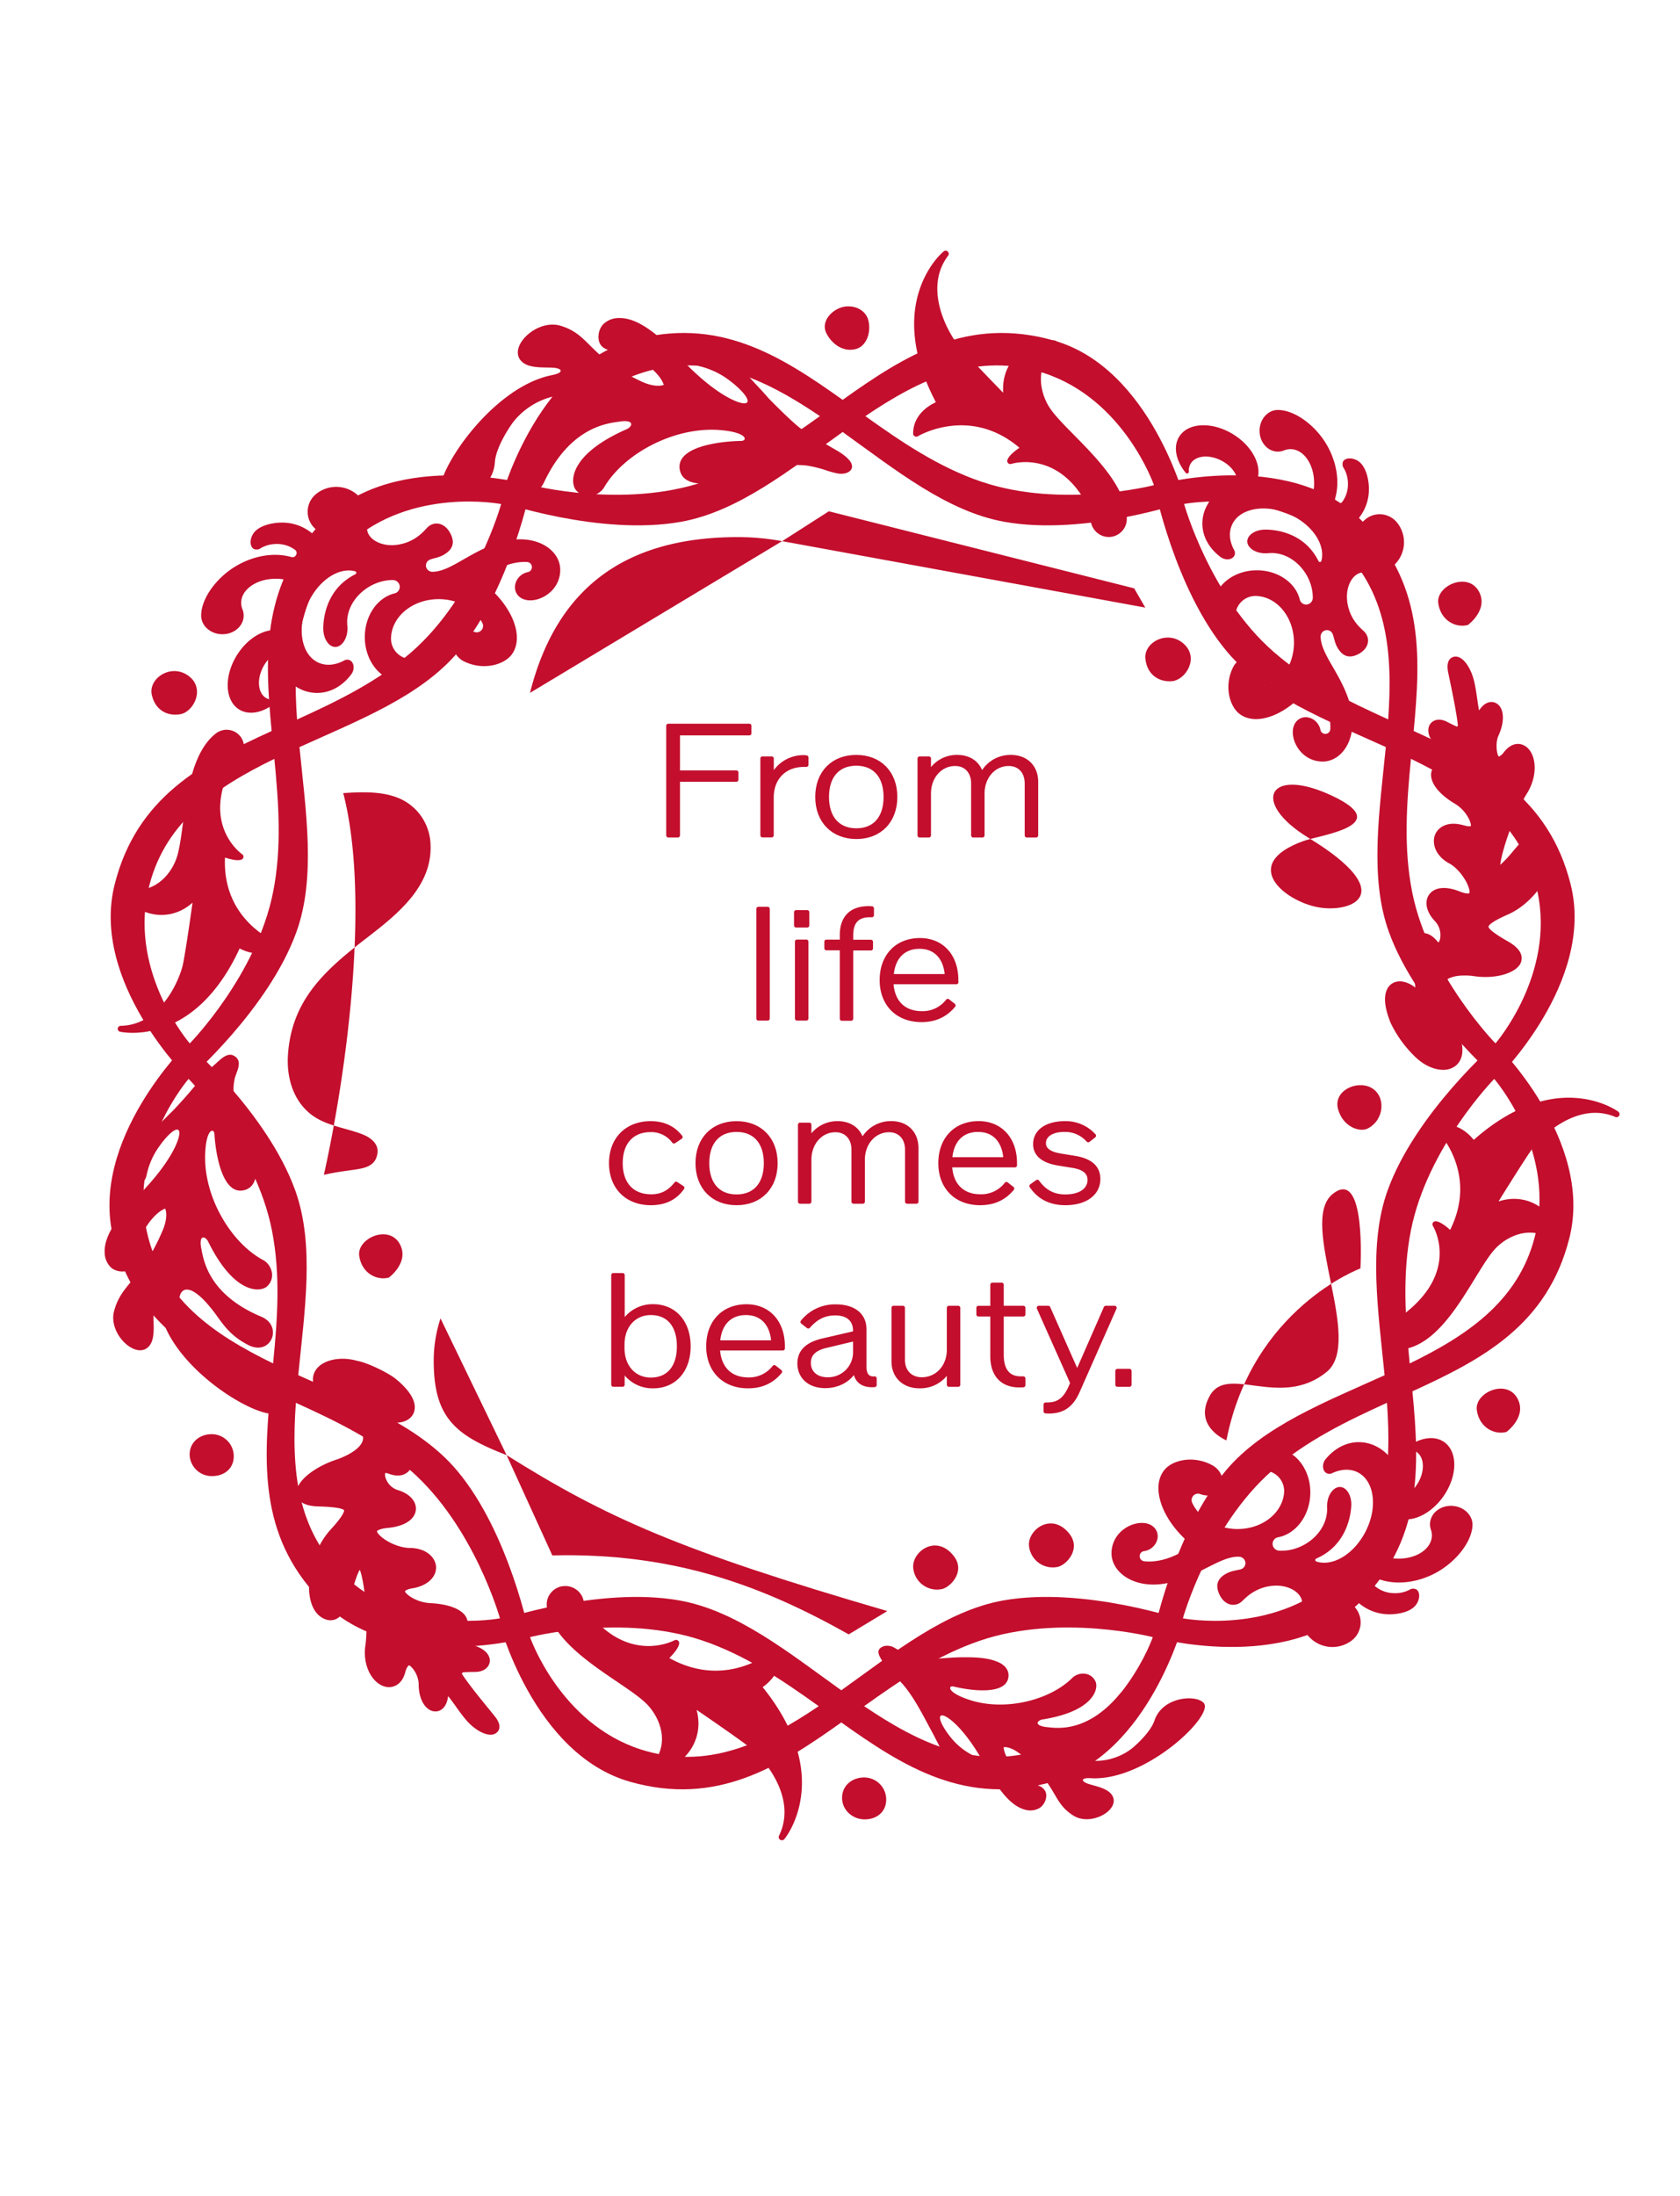 <svg id="b70d467c-0ea5-4c84-a4c1-76f2054588df" data-name="パス" xmlns="http://www.w3.org/2000/svg" viewBox="0 0 769 1005"><defs><style>.b73f5e08-da64-4bb6-99e1-73fcca9ea72a,.ea65df53-32bb-485f-a21a-3bdac88922be,.f773ed2e-5c2d-492a-a283-89620739a9e9{fill:#c30e2d}.f773ed2e-5c2d-492a-a283-89620739a9e9{stroke:#c30e2d;stroke-linecap:round;stroke-linejoin:round;stroke-width:1.91px}.ea65df53-32bb-485f-a21a-3bdac88922be{fill-rule:evenodd}</style></defs><path class="b73f5e08-da64-4bb6-99e1-73fcca9ea72a" d="M482.42,155.84c-39.52-11.22-67.89,6.62-96.71,27.14-28.81-20.52-57.19-38.36-96.7-27.14-44.48,12.63-60.16,73.8-60.16,73.8s45.89,15.79,82.91,9.14c26.17-4.7,49.83-23.8,73.95-41.09,24.13,17.29,47.79,36.39,74,41.09,37,6.65,82.9-9.14,82.9-9.14S526.9,168.47,482.42,155.84ZM322.2,220.43c-36.73,12.48-79,1.59-79,1.59s13.57-39.38,50.47-51.34c30.36-9.83,56.48,2.74,81.65,19.75C358.89,202.16,341.88,213.74,322.2,220.43Zm127,0c-19.68-6.69-36.69-18.27-53.11-30,25.17-17,51.29-29.58,81.65-19.75,36.9,12,50.47,51.34,50.47,51.34S486,232.91,449.23,220.43Z"/><path class="b73f5e08-da64-4bb6-99e1-73fcca9ea72a" d="M149.19,237.22c-29.47,28.61-28.21,62.09-24.85,97.31-32.18,14.7-61.81,30.35-71.85,70.18-11.31,44.84,33.84,89,33.84,89s36.61-31.85,49.36-67.23c9-25,4.3-55.05,1.39-84.59,27-12.25,55.41-23.19,72.56-43.5C233.91,269.65,243.19,222,243.19,222S182.37,205,149.19,237.22ZM125,408.26c-7.56,38.05-38.13,69.23-38.13,69.23S59.57,446,67.67,408.11c6.66-31.22,30.61-47.55,57.92-60.84C127.54,367.36,129.07,387.88,125,408.26Zm63.51-110c-15.63,13.7-34.16,22.64-52.54,31-2.14-30.3,0-59.21,23.73-80.59,28.81-26,69.7-18,69.7-18S217.7,272.69,188.53,298.25Z"/><path class="b73f5e08-da64-4bb6-99e1-73fcca9ea72a" d="M528.24,222s9.28,47.63,33.55,76.37c17.15,20.31,45.52,31.25,72.55,43.5-2.9,29.54-7.61,59.58,1.4,84.59,12.75,35.38,49.36,67.23,49.36,67.23s45.14-44.16,33.84-89c-10-39.83-39.67-55.48-71.85-70.18,3.36-35.22,4.62-68.7-24.85-97.31C589.06,205,528.24,222,528.24,222Zm117.6,125.25c27.31,13.29,51.26,29.62,57.92,60.84,8.1,37.93-19.22,69.38-19.22,69.38S654,446.31,646.41,408.26C642.36,387.88,643.89,367.36,645.84,347.27ZM542,230.62s40.89-7.93,69.7,18c23.7,21.38,25.87,50.29,23.72,80.59-18.37-8.36-36.9-17.3-52.53-31C553.73,272.69,542,230.62,542,230.62Z"/><path class="b73f5e08-da64-4bb6-99e1-73fcca9ea72a" d="M542,741.55s-45.88-15.78-82.91-9.13c-26.16,4.7-49.82,23.8-74,41.09-24.13-17.29-47.79-36.39-73.95-41.09-37-6.65-82.91,9.13-82.91,9.13s15.67,61.18,60.16,73.81c39.51,11.22,67.88-6.62,96.7-27.14,28.82,20.52,57.19,38.36,96.7,27.14C526.34,802.73,542,741.55,542,741.55ZM374.75,780.77c-25.17,17-51.29,29.58-81.65,19.74-36.9-12-50.48-51.33-50.48-51.33s42.29-10.89,79,1.59C341.32,757.45,358.32,769,374.75,780.77Zm152.93-31.59s-13.57,39.38-50.47,51.33c-30.37,9.84-56.49-2.73-81.66-19.74C412,769,429,757.45,448.66,750.77,485.39,738.29,527.68,749.18,527.68,749.18Z"/><path class="b73f5e08-da64-4bb6-99e1-73fcca9ea72a" d="M242.62,749.18s-9.27-47.63-33.54-76.37c-17.15-20.31-45.53-31.25-72.56-43.5,2.91-29.54,7.62-59.58-1.39-84.59-12.76-35.39-49.37-67.23-49.37-67.23s-45.14,44.16-33.84,89C62,606.32,91.6,622,123.78,636.67c-3.36,35.21-4.62,68.7,24.85,97.31C181.81,766.19,242.62,749.18,242.62,749.18ZM125,623.93C97.72,610.64,73.77,594.3,67.1,563.09,59,525.15,86.33,493.71,86.33,493.71s30.57,31.18,38.12,69.22C128.5,583.32,127,603.84,125,623.93ZM228.85,740.58s-40.89,7.93-69.69-18.05c-23.7-21.37-25.87-50.28-23.73-80.58,18.37,8.36,36.91,17.29,52.54,31C217.14,698.51,228.85,740.58,228.85,740.58Z"/><path class="b73f5e08-da64-4bb6-99e1-73fcca9ea72a" d="M621.67,734c29.48-28.61,28.21-62.1,24.85-97.31,32.18-14.7,61.82-30.35,71.86-70.18,11.3-44.84-33.84-89-33.84-89s-36.61,31.84-49.37,67.23c-9,25-4.3,55-1.39,84.59-27,12.25-55.41,23.19-72.56,43.5-24.27,28.74-33.54,76.37-33.54,76.37S588.49,766.19,621.67,734Zm24.18-171.05c7.55-38,38.12-69.22,38.12-69.22s27.32,31.44,19.23,69.38c-6.66,31.21-30.62,47.55-57.93,60.84C643.32,603.84,641.8,583.32,645.85,562.93Zm-63.52,110c15.63-13.7,34.17-22.63,52.54-31,2.14,30.3,0,59.21-23.73,80.58-28.8,26-69.69,18.05-69.69,18.05S553.16,698.51,582.33,672.94Z"/><path class="b73f5e08-da64-4bb6-99e1-73fcca9ea72a" d="M358,247.65a110.55,110.55,0,0,0-20.23-1.86c-51.7,0-83.07,23.33-95.17,71.28Z"/><path class="b73f5e08-da64-4bb6-99e1-73fcca9ea72a" d="M358.02 247.65L379.37 233.98 519.15 269.24 524.24 278.05 358.02 247.65z"/><path class="f773ed2e-5c2d-492a-a283-89620739a9e9" d="M310.3,335.57V353.5h26.75v3.3H310.3v25.49h-4.39V332.13H343v3.44Z"/><path class="f773ed2e-5c2d-492a-a283-89620739a9e9" d="M369.11,346.63V350H368c-8.91,0-14.79,6-14.79,15v17.25H349V347.11h4.24V356a15.79,15.79,0,0,1,14.65-9.48A7.43,7.43,0,0,1,369.11,346.63Z"/><path class="f773ed2e-5c2d-492a-a283-89620739a9e9" d="M374.12,364.7c0-11,7.08-18.28,17.83-18.28s17.84,7.29,17.84,18.28S402.71,383,392,383,374.12,375.7,374.12,364.7Zm31.28,0c0-9.55-5-15.25-13.45-15.25s-13.44,5.7-13.44,15.25S383.53,380,392,380,405.4,374.25,405.4,364.7Z"/><path class="f773ed2e-5c2d-492a-a283-89620739a9e9" d="M474.27,357.83v24.46H470V358.52c0-5.36-3.26-8.94-8.28-8.94-6.8,0-12,5.84-12,13.54v19.17h-4.25V358.52c0-5.36-3.25-8.94-8.28-8.94-6.79,0-12,5.84-12,13.54v19.17h-4.25V347.11h4.25v7.15a14.26,14.26,0,0,1,13-7.84c5.88,0,10,3.23,11.11,8.39a14.55,14.55,0,0,1,13.38-8.39C469.74,346.42,474.27,351,474.27,357.83Z"/><path class="f773ed2e-5c2d-492a-a283-89620739a9e9" d="M347.15,415.93h4.25v50.16h-4.25Z"/><path class="f773ed2e-5c2d-492a-a283-89620739a9e9" d="M364.41,417.44h5.09v6.05h-5.09Zm.42,13.47h4.25v35.18h-4.25Z"/><path class="f773ed2e-5c2d-492a-a283-89620739a9e9" d="M389.6,428v3h9.06v3H389.6v32.16h-4.24V433.93h-7.08v-3h7.08v-3c0-8,4.31-12.3,12.17-12.3a11.64,11.64,0,0,1,1.56.07v3.09h-1C392.43,418.81,389.6,421.84,389.6,428Z"/><path class="f773ed2e-5c2d-492a-a283-89620739a9e9" d="M437.76,449.46H408c.36,8.93,5.52,14.22,13.94,14.22a14.48,14.48,0,0,0,11.89-5.63l2.62,2.06c-3.68,4.47-8.49,6.67-14.65,6.67-11,0-18.19-7.29-18.19-18.28s6.94-18.28,17.48-18.28c10.05,0,16.63,7.28,16.63,18.28Zm-29.65-2.75h25.34c-.5-8.45-5.17-13.47-12.53-13.47C413.35,433.24,408.61,438.26,408.11,446.71Z"/><path class="f773ed2e-5c2d-492a-a283-89620739a9e9" d="M279.72,532.29c0-11,7.22-18.27,18.12-18.27,5.87,0,10.4,2.13,13.66,6.32l-3,2a12.92,12.92,0,0,0-10.68-5.22c-8.56,0-13.73,5.7-13.73,15.18s5.24,15.19,14,15.19c4.67,0,8.28-1.79,11.4-5.77l2.83,1.85c-3.26,4.68-8.07,7-14.37,7C286.94,550.57,279.72,543.29,279.72,532.29Z"/><path class="f773ed2e-5c2d-492a-a283-89620739a9e9" d="M319.31,532.29c0-11,7.08-18.27,17.84-18.27S355,521.3,355,532.29s-7.08,18.28-17.83,18.28S319.31,543.29,319.31,532.29Zm31.28,0c0-9.55-5-15.25-13.44-15.25s-13.45,5.7-13.45,15.25,5,15.26,13.45,15.26S350.59,541.85,350.59,532.29Z"/><path class="f773ed2e-5c2d-492a-a283-89620739a9e9" d="M419.47,525.42v24.47h-4.25V526.11c0-5.36-3.25-8.93-8.28-8.93-6.79,0-12,5.84-12,13.53v19.18h-4.24V526.11c0-5.36-3.26-8.93-8.29-8.93-6.79,0-11.95,5.84-11.95,13.53v19.18h-4.25V514.7h4.25v7.15a14.23,14.23,0,0,1,13-7.83c5.87,0,10,3.23,11.11,8.38A14.53,14.53,0,0,1,408,514C414.94,514,419.47,518.55,419.47,525.42Z"/><path class="f773ed2e-5c2d-492a-a283-89620739a9e9" d="M464.57,533.26H434.85c.35,8.93,5.52,14.22,13.94,14.22a14.52,14.52,0,0,0,11.89-5.63l2.62,2.06c-3.68,4.46-8.49,6.66-14.65,6.66-11,0-18.19-7.28-18.19-18.28S437.4,514,447.94,514c10.05,0,16.63,7.28,16.63,18.27Zm-29.65-2.75h25.34c-.5-8.45-5.17-13.47-12.53-13.47C440.16,517,435.42,522.06,434.92,530.51Z"/><path class="f773ed2e-5c2d-492a-a283-89620739a9e9" d="M472.15,542.74l2.69-1.92c3.39,4.67,7.43,6.73,12.81,6.73,6.86,0,11.11-3,11.11-7.63,0-3.36-2.48-5.56-7.57-6.39l-6.73-1.1c-7.07-1.17-10.61-4.19-10.61-8.86,0-5.84,5.3-9.55,13.51-9.55a17.37,17.37,0,0,1,13.38,5.7l-2.62,2.06a14.08,14.08,0,0,0-10.9-4.74c-5.8,0-9.41,2.4-9.41,6.12,0,2.88,2.48,4.81,7.43,5.63l6.72,1.1c7.22,1.17,10.76,4.4,10.76,9.62,0,6.73-5.94,11.06-15.07,11.06Q477.45,550.57,472.15,542.74Z"/><path class="f773ed2e-5c2d-492a-a283-89620739a9e9" d="M315.18,616.09c0,11-6.44,18.28-16.2,18.28a15.64,15.64,0,0,1-14-8v7.28h-4.24V583.52H285v22.26a15.64,15.64,0,0,1,14-8C308.74,597.81,315.18,605.1,315.18,616.09Zm-4.39,0c0-9.55-4.74-15.25-12.88-15.25-7.57,0-13,5.84-13,14.43v1.65c0,8.59,5.38,14.43,13,14.43C306.05,631.35,310.79,625.64,310.79,616.09Z"/><path class="f773ed2e-5c2d-492a-a283-89620739a9e9" d="M358.32,617.05H328.6c.36,8.94,5.52,14.23,13.94,14.23a14.48,14.48,0,0,0,11.89-5.64l2.62,2.06c-3.68,4.47-8.49,6.67-14.65,6.67-11,0-18.19-7.28-18.19-18.28s6.94-18.28,17.48-18.28c10.05,0,16.63,7.29,16.63,18.28Zm-29.65-2.74H354c-.5-8.46-5.17-13.47-12.53-13.47C333.91,600.84,329.17,605.85,328.67,614.31Z"/><path class="f773ed2e-5c2d-492a-a283-89620739a9e9" d="M400.34,630.8v3a5.71,5.71,0,0,1-1.13.07c-4.88,0-7.57-2.48-7.78-7.22-2.41,4.61-7.58,7.63-13.73,7.63-7.08,0-11.75-4.12-11.75-10.37,0-5.36,3.54-8.8,10.61-10.45L391.43,610V609c0-5.09-3.33-8-9.13-8-4.82,0-8.71,1.85-12.32,6l-2.62-2.06a19,19,0,0,1,15.22-7.08c8.21,0,13.09,3.92,13.09,10.45v17.18q0,5.35,4.25,5.36Zm-8.91-12.17v-5.91l-13.31,3.17c-5.31,1.23-7.92,3.77-7.92,7.76,0,4.54,3.39,7.56,8.56,7.56A12.36,12.36,0,0,0,391.43,618.63Z"/><path class="f773ed2e-5c2d-492a-a283-89620739a9e9" d="M438.6,598.5v35.18h-4.24v-7.21a14.81,14.81,0,0,1-13.45,7.9c-7.15,0-11.89-4.54-11.89-11.41V598.5h4.25v23.78c0,5.36,3.47,8.93,8.7,8.93,7.08,0,12.39-5.84,12.39-13.54V598.5Z"/><path class="f773ed2e-5c2d-492a-a283-89620739a9e9" d="M458.5,601.52v18.42c0,7.15,3,10.86,8.78,10.86h1.13v3.09a16.26,16.26,0,0,1-1.84.07c-7.86,0-12.32-4.88-12.32-13.33V601.52h-6.37v-3h6.37V587.92h4.25V598.5h9.91v3Z"/><path class="f773ed2e-5c2d-492a-a283-89620739a9e9" d="M510.19,598.5l-16.84,38.07c-2.9,6.6-6.87,9.34-13.31,9.34a12.86,12.86,0,0,1-1.41-.07v-3.09h.71c5,0,8.06-2.2,10.47-7.49l1.06-2.33L475.51,598.5h4.32l13.24,29.89,13.09-29.89Z"/><path class="f773ed2e-5c2d-492a-a283-89620739a9e9" d="M511.47,627.36H517v6.32h-5.52Z"/><path class="ea65df53-32bb-485f-a21a-3bdac88922be" d="M147,248.64a5.24,5.24,0,0,0,4.21,2.67c3.34,0,6-4.28,6-9.57a14.71,14.71,0,0,0-.24-2.69,3.28,3.28,0,0,0-4-2.56,3.24,3.24,0,0,0-2.42,2.43,3.3,3.3,0,0,0,.66,2.85,1.73,1.73,0,0,1-1.72,2.73,10.47,10.47,0,0,1-5.18-18.11,14.62,14.62,0,0,1,24.1,9.21,14.92,14.92,0,0,1-.24,5,5.44,5.44,0,0,0-.13,1.66c.37,4.5,6.46,8,13.52,7.08,8.55-1.08,12.72-6.61,14.11-8,3-2.91,7.59-2.26,10.2,2.26s1.48,7.84-2.75,10.28c-2.63,1.51-5.23,1.59-6.69,2.41a2.89,2.89,0,0,0-1.42,3,3,3,0,0,0,3.1,2.38c8.13-.18,16.75-9,30-13.24,16.23-5.16,28.33,2.76,28.33,12.32,0,12.26-15.14,17.68-19.69,11.26-2-2.78-1-6.81,2.07-9a7.48,7.48,0,0,1,2.8-1.2,2.34,2.34,0,0,0-.47-4.63c-1.26,0-9.52-.76-20.54,7.78a.87.87,0,0,0-.35.69.84.84,0,0,0,.34.67l.35.26c13.42,10.13,19.34,24.89,13.24,33-3.61,4.78-13.13,7.31-21.69,3.14-4.56-2.22-6.34-7.38-4.36-10.82,1.64-2.83,5.44-3.83,9.18-2.67a2.93,2.93,0,0,0,3.47-4.15c-3.38-6.42-11.05-10.9-20-10.9-11.94,0-21.64,8-21.81,18h0a9.42,9.42,0,0,0,16.71,6,2.26,2.26,0,0,1,2.42-.74,2.22,2.22,0,0,1,1.48,1.48,2.3,2.3,0,0,1-.08,1.52c-2.77,6.83-8.63,11.55-15.41,11.55-9.45,0-17.11-9.16-17.11-20.45,0-9.88,5.85-18.12,13.64-20a3.08,3.08,0,0,0,2.33-3.41,3.18,3.18,0,0,0-3.2-2.69c-11.1,0-21.86,9.69-20.78,20.85.54,5.56-2.41,9.77-5.47,9.77s-5.56-3.79-5.53-8.46c0-6,2.07-18.53,14.71-24.82a.73.73,0,0,0-.15-1.36c-7.57-2-16.93,4.29-21.67,14.82-5.12,11.37-2.93,23.44,4.89,27,3.63,1.63,7.84,1.14,11.81-1a2.91,2.91,0,0,1,2.21-.24c1.72.55,2.54,2.8,1.83,5a5.2,5.2,0,0,1-.85,1.62c-3.9,5.22-9.45,8.48-15.62,8.48-11.78,0-21.32-11.87-21.32-26.52,0-10.31,4.72-19.24,11.61-23.63a20.58,20.58,0,0,0-9.26-2.1c-8.71,0-15.78,4.94-15.78,11a8,8,0,0,0,.6,3,7.52,7.52,0,0,1,.55,2.84c0,4.72-4.35,8.55-9.73,8.55s-9.73-3.83-9.73-8.55c0-7.78,7-17.5,16.35-22.87,8.39-4.85,17.61-6,24.93-3.91a1.88,1.88,0,0,0,1.65-3.32,13.65,13.65,0,0,0-8.36-2.65,14.22,14.22,0,0,0-7.3,1.91,3.14,3.14,0,0,1-3.11.39c-1.74-.89-2.06-3.84-.62-6.54,2.34-4.35,9.49-5.55,13.18-5.55A21.46,21.46,0,0,1,147,248.64Z"/><path class="ea65df53-32bb-485f-a21a-3bdac88922be" d="M122.12,319.59c-4-2-4.74-8.39-1.76-14.19s8.6-8.87,12.56-6.84a6.58,6.58,0,0,1,3.24,4.45c.55-5.71-1.17-10.74-5.13-13.19-6.55-4.05-16.69.47-22.64,10.09s-5.47,20.71,1.08,24.76c4.63,2.87,11.06,1.44,16.53-3.05a.82.82,0,0,0-.62-1.44A6,6,0,0,1,122.12,319.59Z"/><g><path class="ea65df53-32bb-485f-a21a-3bdac88922be" d="M617.47,728.21a5.26,5.26,0,0,0-4.06-2.9c-3.34-.18-6.27,4-6.56,9.23a15,15,0,0,0,.1,2.7,3.28,3.28,0,1,0,5.89-2.4,1.7,1.7,0,0,1-.28-1,1.73,1.73,0,0,1,1.82-1.64,1.64,1.64,0,0,1,.32.05,10.46,10.46,0,0,1,4.19,18.36,14.61,14.61,0,0,1-23.56-10.5,14.93,14.93,0,0,1,.51-5,5.43,5.43,0,0,0,.22-1.65c-.13-4.51-6-8.31-13.12-7.8-8.59.61-13.06,5.91-14.52,7.19-3.11,2.75-7.7,1.85-10.06-2.81s-1.05-7.9,3.3-10.11c2.71-1.37,5.31-1.31,6.81-2a2.88,2.88,0,0,0,1.58-3,3,3,0,0,0-3-2.54c-8.13-.27-17.21,8.12-30.64,11.6-16.48,4.27-28.13-4.29-27.62-13.83.67-12.25,16.08-16.84,20.27-10.18,1.82,2.88.66,6.85-2.55,8.84a7.35,7.35,0,0,1-2.86,1,2.34,2.34,0,0,0,.22,4.65c1.26.07,9.47,1.28,20.93-6.66a.81.81,0,0,0,.38-.66.85.85,0,0,0-.29-.69l-.34-.28c-12.85-10.83-18-25.9-11.44-33.64,3.87-4.58,13.51-6.59,21.83-2,4.43,2.47,5.93,7.71,3.76,11-1.78,2.74-5.63,3.53-9.3,2.18a2.91,2.91,0,0,0-1.45-.16,2.94,2.94,0,0,0-2.25,4.11c3,6.59,10.45,11.48,19.35,12,11.92.65,22-6.84,22.75-16.78h0a9.42,9.42,0,0,0-16.37-6.86,2.25,2.25,0,0,1-2.45.61,2.17,2.17,0,0,1-1.39-1.56,2.2,2.2,0,0,1,.16-1.51c3.13-6.68,9.24-11.06,16-10.7,9.44.51,16.59,10.07,16,21.35-.53,9.86-6.83,17.77-14.71,19.26a3.09,3.09,0,0,0-2.51,3.29,3.18,3.18,0,0,0,3.05,2.85c11.09.6,22.35-8.49,21.88-19.69-.24-5.58,2.93-9.63,6-9.46s5.34,4.08,5.06,8.75c-.35,6-3.06,18.38-16,24a.73.73,0,0,0,.07,1.37C610,717,619.71,711.25,625,701c5.73-11.07,4.19-23.24-3.43-27.19-3.53-1.82-7.76-1.56-11.85.36a2.84,2.84,0,0,1-2.21.12c-1.69-.65-2.39-2.93-1.56-5.1a5.26,5.26,0,0,1,.94-1.58c4.17-5,9.9-8,16.06-7.62,11.75.64,20.64,13,19.85,27.64-.56,10.29-5.76,18.95-12.88,23a20.75,20.75,0,0,0,9.13,2.59c8.71.47,16-4.08,16.36-10.17a8,8,0,0,0-.44-3.07,7.8,7.8,0,0,1-.39-2.86c.25-4.72,4.81-8.3,10.18-8s9.51,4.35,9.25,9.06c-.42,7.77-8,17.1-17.56,22-8.64,4.38-17.91,5.07-25.1,2.55a1.89,1.89,0,0,0-1.84,3.23,13.71,13.71,0,0,0,8.22,3.09,14.3,14.3,0,0,0,7.38-1.5,3.14,3.14,0,0,1,3.14-.23c1.68,1,1.85,3.95.26,6.56-2.57,4.22-9.78,5-13.46,4.84A21.48,21.48,0,0,1,617.47,728.21Z"/><path class="ea65df53-32bb-485f-a21a-3bdac88922be" d="M648.11,664.28c3.84,2.24,4.28,8.62,1,14.26s-9.07,8.39-12.91,6.15a6.59,6.59,0,0,1-3-4.62c-.87,5.67.59,10.79,4.41,13.45,6.32,4.4,16.69.44,23.15-8.85s6.58-20.38.26-24.78c-4.47-3.12-11-2-16.68,2.15a.82.82,0,0,0,.55,1.47A5.87,5.87,0,0,1,648.11,664.28Z"/></g><g><path class="ea65df53-32bb-485f-a21a-3bdac88922be" d="M617.38,241.33a5.14,5.14,0,0,0-2.62,4.12c0,3.27,4.2,5.93,9.37,5.93a15,15,0,0,0,2.64-.24,3.21,3.21,0,0,0,2.51-3.91,3.16,3.16,0,0,0-2.38-2.37,3.2,3.2,0,0,0-2.79.65,1.73,1.73,0,0,1-1,.32,1.7,1.7,0,0,1-1.7-1.7,1.63,1.63,0,0,1,0-.31,10.25,10.25,0,0,1,17.74-5.07,14.32,14.32,0,0,1-9,23.6,14.57,14.57,0,0,1-4.91-.23,5.24,5.24,0,0,0-1.63-.13c-4.4.37-7.8,6.33-6.93,13.24,1,8.38,6.47,12.46,7.8,13.82,2.85,2.91,2.22,7.44-2.21,10s-7.68,1.44-10.07-2.7c-1.48-2.57-1.56-5.12-2.36-6.55a2.83,2.83,0,0,0-3-1.39,2.94,2.94,0,0,0-2.33,3c.17,8,8.85,16.4,13,29.34,5.05,15.9-2.7,27.75-12.07,27.75-12,0-17.31-14.83-11-19.28,2.73-1.93,6.67-1,8.78,2a7.16,7.16,0,0,1,1.18,2.75,2.29,2.29,0,0,0,4.54-.46c0-1.24.74-9.33-7.63-20.12a.81.81,0,0,0-1.32,0c-.09.12-.18.23-.26.35-9.92,13.14-24.38,18.94-32.3,13-4.69-3.53-7.16-12.86-3.08-21.24,2.18-4.46,7.23-6.21,10.6-4.27,2.77,1.61,3.75,5.32,2.62,9a3,3,0,0,0-.08,1.43,2.9,2.9,0,0,0,2.31,2.25,2.82,2.82,0,0,0,1.83-.28c6.29-3.31,10.67-10.82,10.67-19.55,0-11.7-7.86-21.2-17.61-21.36h0a9.24,9.24,0,0,0-5.85,16.38,2.19,2.19,0,0,1-.72,3.81,2.22,2.22,0,0,1-1.49-.08c-6.69-2.71-11.31-8.45-11.31-15.09,0-9.26,9-16.76,20-16.76,9.68,0,17.75,5.73,19.63,13.36a3,3,0,0,0,3.34,2.29,3.13,3.13,0,0,0,2.63-3.14c0-10.88-9.48-21.41-20.42-20.35-5.44.52-9.57-2.37-9.57-5.36s3.71-5.44,8.29-5.42c5.92,0,18.15,2,24.31,14.41a.71.71,0,0,0,1.33-.14c1.91-7.42-4.2-16.59-14.52-21.24-11.13-5-23-2.87-26.41,4.8-1.6,3.55-1.12,7.67,1,11.57a2.76,2.76,0,0,1,.24,2.15c-.54,1.69-2.74,2.5-4.9,1.8a5,5,0,0,1-1.59-.83c-5.11-3.82-8.31-9.26-8.31-15.31,0-11.53,11.63-20.87,26-20.87,10.09,0,18.84,4.62,23.15,11.37a20.2,20.2,0,0,0,2-9.07c0-8.54-4.84-15.46-10.81-15.46a7.92,7.92,0,0,0-3,.59,7.44,7.44,0,0,1-2.78.54c-4.63,0-8.38-4.27-8.38-9.53s3.75-9.53,8.38-9.53c7.62,0,17.14,6.9,22.4,16,4.75,8.22,5.91,17.25,3.83,24.42a1.85,1.85,0,0,0,3.25,1.62,13.4,13.4,0,0,0,2.59-8.2,14,14,0,0,0-1.86-7.14,3.08,3.08,0,0,1-.39-3.05c.87-1.7,3.77-2,6.41-.6,4.26,2.28,5.44,9.29,5.44,12.9A21,21,0,0,1,617.38,241.33Z"/><path class="ea65df53-32bb-485f-a21a-3bdac88922be" d="M544.83,212.51c2-4,8.38-4.74,14.19-1.76s8.87,8.6,6.84,12.55a6.58,6.58,0,0,1-4.45,3.24c5.71.56,10.74-1.17,13.19-5.13,4-6.55-.47-16.69-10.09-22.64s-20.71-5.47-24.76,1.08c-2.87,4.64-1.44,11.06,3,16.54a.82.82,0,0,0,1.44-.63A5.92,5.92,0,0,1,544.83,212.51Z"/></g><path class="b73f5e08-da64-4bb6-99e1-73fcca9ea72a" d="M480,185.84c-4.66-7.82-5.65-19.13,2.87-26a3.24,3.24,0,0,0,1.45-2.43c0-1.82-2.77-1.71-2.77-1.71-12.54.49-22.41,9.66-22.41,22.22,0,.62,0,1.23.07,1.84-5.51-5.66-16.49-17-20.34-21.48-4-4.7-16.67-25.45-5-41.11a1.42,1.42,0,0,0-2.05-2c-.29.24-7.19,6-11,17.68-6.07,18.64.56,37.89,7.56,51.21-3.24,1.49-10.4,5.77-10.4,14.35a1.43,1.43,0,0,0,2.15,1.23c1-.58,24.09-13.81,46.52,5.27-2.06,1.4-5,3.69-5.55,5.66a1.45,1.45,0,0,0,.39,1.4,1.42,1.42,0,0,0,1.41.33c.94-.29,23-6.76,36.22,21.7a3,3,0,0,1,.26,1.8h0a8,8,0,0,0-.17,1.46,8.37,8.37,0,0,0,8.14,8.48h.14a8.28,8.28,0,0,0,8.29-8.28C515.82,217.14,486.74,197.17,480,185.84Z"/><path class="b73f5e08-da64-4bb6-99e1-73fcca9ea72a" d="M80.49,393.58c-3.22,8.18-11.29,15.62-21.58,13.17a3.12,3.12,0,0,0-2.72.33c-1.39,1.08.34,3.13.34,3.13,7.79,9.3,20.63,11.42,30.24,4,.47-.36.92-.74,1.36-1.14-1.06,7.57-3.23,22.65-4.4,28.26-1.21,5.86-9.6,27.79-28.49,28.11a1.37,1.37,0,0,0-1.35,1.23A1.39,1.39,0,0,0,55,472.15c.36.08,8.88,1.93,20-2.06,17.84-6.39,28.64-22.84,34.68-36.06,3.06,1.59,10.56,4.54,17.13-.54a1.38,1.38,0,0,0-.34-2.37c-1-.41-24.79-10.25-23.48-38.68,2.3.75,5.8,1.66,7.62.89a1.37,1.37,0,0,0,.84-1.12,1.4,1.4,0,0,0-.58-1.28c-.78-.54-18.75-13.56-4.82-40.52a2.81,2.81,0,0,1,1.22-1.26h0a8.27,8.27,0,0,0,1.21-.73,8.09,8.09,0,0,0,1.68-11.24l-.09-.12a8,8,0,0,0-11.23-1.43C83.23,347.68,85.16,381.71,80.49,393.58Z"/><path class="b73f5e08-da64-4bb6-99e1-73fcca9ea72a" d="M685,570.86c6.33-6.25,16.82-9.83,25.34-3.36a3.14,3.14,0,0,0,2.65.8c1.72-.43,1-3,1-3-3.41-11.78-14.42-19-26.34-16-.58.15-1.16.32-1.72.5,4.07-6.56,12.24-19.62,15.6-24.33,3.52-4.92,20.24-21.77,37.83-14.35a1.39,1.39,0,0,0,1.38-2.4c-.3-.22-7.42-5.41-19.36-6.27-19.1-1.39-35.8,9.42-46.79,19.18-2.18-2.73-7.91-8.52-16.06-6.5a1.4,1.4,0,0,0-.66,2.33c.79.8,18.75,19.6,5.91,45.36-1.81-1.64-4.68-3.91-6.68-3.94a1.39,1.39,0,0,0-1.21,2.11c.49.82,11.8,20.2-12.09,39.44a2.92,2.92,0,0,1-1.65.67h0a8.62,8.62,0,0,0-1.42.18,8.17,8.17,0,0,0-6.14,9.71l0,.14a8.09,8.09,0,0,0,9.8,5.91C663.7,612.19,675.82,579.93,685,570.86Z"/><path class="b73f5e08-da64-4bb6-99e1-73fcca9ea72a" d="M296.68,780.47c6.23,6.9,9.42,18,2.14,26.56a3.29,3.29,0,0,0-1,2.71c.36,1.82,3.14,1.16,3.14,1.16,12.57-2.95,20.76-14.06,18.32-26.61-.12-.62-.26-1.23-.43-1.83,6.68,4.57,20,13.74,24.74,17.48,5,3.9,21.79,22.17,13,40.12a1.43,1.43,0,0,0,.52,1.85,1.49,1.49,0,0,0,1.93-.3c.25-.3,6.09-7.46,7.66-19.84,2.51-19.82-7.93-37.76-17.6-49.7,3-2.13,9.39-7.81,7.73-16.39a1.46,1.46,0,0,0-1-1.1,1.53,1.53,0,0,0-1.45.29c-.88.78-21.65,18.54-48,3.88,1.81-1.81,4.36-4.68,4.51-6.76a1.42,1.42,0,0,0-.67-1.31,1.47,1.47,0,0,0-1.49-.06c-.89.47-21.89,11.27-40.82-14.58a3,3,0,0,1-.61-1.74h0a8.24,8.24,0,0,0-.11-1.49,8.37,8.37,0,0,0-3.51-5.46,8.53,8.53,0,0,0-6.37-1.43l-.14,0a8.54,8.54,0,0,0-5.41,3.52,8.29,8.29,0,0,0-1.35,6.39C254.39,756.23,287.65,770.47,296.68,780.47Z"/><path class="b73f5e08-da64-4bb6-99e1-73fcca9ea72a" d="M378.91,215.49a53.27,53.27,0,0,0-9.78-2.46A43.63,43.63,0,0,0,350.94,215c-16.7,5.57-37.78,11-39.78-.09-1.92-10.76,19.15-13,28-13.13,3.18,0,3.05-4.06-10-5-20.92-1.49-43.7,11-52.62,26.22-2.25,3.83-8.86,6.07-12.88,1.29-2.75-3.25-3.61-16.06,23-27.8,2.45-.93,4.45-4.44-2.6-3.65-4.44.82-22.52,1.29-35.1,28-5,10.61-19.73,3.9-13.54-7,6-10.52,12.86-12.84,19.18-17.73,24.46-18.21-6-21.09-20-2.56,0,0-7.58,10.38-8.09,18.06-.95,14.08-18.95,20.05-24.13,16.17-7.14-5.34,20.43-50.21,50.26-56.11,5.69-1.12,4.86-3.14.42-3.4s-10.9.4-14.25-2.83c-6.68-6.42,6.75-19.76,17.87-16.34,13.67,4.21,12.23,13.69,36.57,25.32,4.62,2.21,8.48,2.53,10.59,1.69-2.13-6.59-14.27-15.22-23.9-15.76a6.75,6.75,0,0,1-4.34-1.77c-2.58-2.45-1.95-7.59.49-10.16a10.19,10.19,0,0,1,7.33-2.89c6.31-.11,13.73,4.08,22.69,12.83.69.68,1.57,1.62,2.68,2.8,4,4.2,11.41,12.1,19.48,17.62,6.48,4.53,12.65,6.9,13.77,5.3s-3.23-6.58-9.71-11.11a36.93,36.93,0,0,0-11.67-5.27,7.64,7.64,0,0,1-1.18-.37,7.09,7.09,0,0,1,4.15-13.49c3.93.77,6.51,4.57,19.15,18.55.89,1,1.87,2,2.9,3.15,1.88,2,4,4.23,6.09,6.69,5.16,5.28,10.22,10.14,13.63,13,4.32,3.58,9.36,6.09,14.18,8.92,3,1.77,6.34,3.41,8.78,6,4.05,4.24,0,7.4-5,6.5A44.14,44.14,0,0,1,378.91,215.49Z"/><path class="b73f5e08-da64-4bb6-99e1-73fcca9ea72a" d="M108,491.79c-.24.7-.45,1.26-.52,1.58-2.63,11.86,4.24,17.22,7.34,28.21,1.68,5.91,6.08,21-3.26,23.11-10,2.23-12.91-17.38-13.4-25.66-.17-3-3.92-2.68-4.26,9.51-.55,19.62,12.08,40.4,26.62,48.12,3.68,2,6,8,1.74,12-2.94,2.7-14.87,4-26.91-20.34-1-2.25-4.34-4-3.31,2.57,1,4.13,2.12,21,27.6,31.68,10.11,4.24,4.44,18.27-6,12.93-10.07-5.17-12.52-11.5-17.35-17.21-18-22.12-19.46,6.44-1.57,18.79,0,0,10,6.67,17.19,6.84,13.2.31,19.51,16.89,16.1,21.89-4.71,6.89-47.75-17.06-54.47-44.7-1.28-5.27-3.21-2.63-3.27,1.53s.81,10.17-2.07,13.43c-5.73,6.5-18.74-5.51-16-16,3.38-12.94,12.37-13.77,22.26-37,1.87-4.4,2-8,1.14-10C69.6,555.32,62,567,61.91,576a6.3,6.3,0,0,1-1.48,4.13c-2.18,2.5-7,2.13-9.51,0a9.55,9.55,0,0,1-3-6.73c-.36-5.9,3.26-13,11.08-21.72.6-.68,1.44-1.54,2.5-2.63,3.77-3.86,10.85-11.15,15.68-18.91,4-6.24,5.94-12.1,4.39-13.08s-6,3.28-10,9.52a34.37,34.37,0,0,0-4.45,11.12,7,7,0,0,1-.31,1.12,6.63,6.63,0,0,1-12.77-3.33c.56-3.71,4-6.28,16.56-18.65.88-.87,1.82-1.83,2.82-2.84,1.81-1.84,3.8-3.86,6-6,4.71-5,9.06-10,11.56-13.26a64.76,64.76,0,0,1,8.06-8.25c2.19-2,5-4.77,7.73-3.5C110.89,484.89,109,489.08,108,491.79Z"/><path class="b73f5e08-da64-4bb6-99e1-73fcca9ea72a" d="M409.58,754.14c1.77.92,3.41,2.31,5.21,3.07a24.67,24.67,0,0,0,10.27,2c5.39-.14,10.71-.84,16.11-.82,5.19,0,11,.12,15.8,2.25,2.71,1.2,4.9,3.34,4.65,6.51-.7,9-18,6.38-25.08,4.64-2.55-.62-3.28,2.61,6.9,6,16.39,5.55,37.17.29,47.44-10,2.6-2.59,8.33-3,10.55,1.65,1.51,3.17-.46,13.57-24.11,17.4-2.15.23-4.48,2.62,1.31,3.46,3.72.27,18.24,3.65,33.84-15,6.19-7.42,16.55,1,9.35,8.37-7,7.14-12.93,7.57-19,10.16-23.31,9.44.38,18.07,15.42,6.19,0,0,8.21-6.7,10.22-12.72,3.68-11,19.28-12,22.61-7.88,4.59,5.74-26.74,35.81-51.77,34.31-4.77-.28-4.53,1.5-1,2.63s8.77,2,10.78,5.22c4,6.51-9.5,14.36-17.66,9.32-10-6.2-6.91-13.47-23.91-27.81-3.22-2.72-6.24-3.78-8.1-3.55.33,5.7,8.22,15.12,15.79,17.55a5.52,5.52,0,0,1,3.1,2.31c1.54,2.49,0,6.46-2.51,8a8.41,8.41,0,0,1-6.44.78c-5.06-1.23-10.11-6.12-15.44-15-.41-.68-.92-1.61-1.56-2.79-2.28-4.17-6.58-12-11.87-18.11-4.23-5-8.66-8.14-9.89-7.09s1.21,5.92,5.44,10.88a30.55,30.55,0,0,0,8.21,6.63,5.76,5.76,0,0,1,.87.55,5.84,5.84,0,0,1-6.12,9.89c-3-1.43-4.25-5-11.42-18.78-.51-1-1.07-2-1.66-3.11-3.47-6.43-6.77-13-11.25-18.78-3.78-4.9-9.2-8.73-11.95-14.38a5.09,5.09,0,0,1-.61-2c-.07-1.59,1.38-2.45,2.71-2.82A6.35,6.35,0,0,1,409.58,754.14Z"/><path class="ea65df53-32bb-485f-a21a-3bdac88922be" d="M484.33,717A10.93,10.93,0,0,1,471,707.26c-.51-7.36,10.46-15.42,18.44-5.45C495,708.77,488.26,716,484.33,717Z"/><path class="ea65df53-32bb-485f-a21a-3bdac88922be" d="M431.41,727.13A10.93,10.93,0,0,1,418,717.36c-.5-7.36,10.46-15.42,18.45-5.45C442.07,718.87,435.34,726.05,431.41,727.13Z"/><path class="ea65df53-32bb-485f-a21a-3bdac88922be" d="M107,666.4c0,5.58-4.27,9.08-9.85,9.08a10.1,10.1,0,0,1-10.35-9.84c0-5.58,4.52-9.34,10.1-9.34A10.1,10.1,0,0,1,107,666.4Z"/><path class="ea65df53-32bb-485f-a21a-3bdac88922be" d="M405.65,823.5c0,5.58-4.26,9.08-9.84,9.08s-10.36-4.27-10.36-9.85,4.52-9.33,10.1-9.33A10.1,10.1,0,0,1,405.65,823.5Z"/><path class="ea65df53-32bb-485f-a21a-3bdac88922be" d="M626,516.45c-3.5,1.76-11.22-.58-13.52-8.87s8.36-13.4,15.09-9.86C634.47,501.36,633.88,512.5,626,516.45Z"/><path class="ea65df53-32bb-485f-a21a-3bdac88922be" d="M82.7,326.81c-5.42,1.06-11.49-1.27-13.21-8.79s8.71-14.57,16.69-8.82S88.73,325.62,82.7,326.81Z"/><path class="ea65df53-32bb-485f-a21a-3bdac88922be" d="M536.46,311.73c-5.49.47-11.27-2.51-12.17-10.17s10.25-13.53,17.55-6.95S542.59,311.21,536.46,311.73Z"/><path class="ea65df53-32bb-485f-a21a-3bdac88922be" d="M391.69,159.75c-6.19,1.6-11.41-2.93-13.56-7.53s1.7-9.76,6.78-11.47,11.41.56,12.64,6.12S396.53,158.5,391.69,159.75Z"/><path class="ea65df53-32bb-485f-a21a-3bdac88922be" d="M671.92,286c-5.34,1.47-12.37-1.8-13.56-9.89S672,261.41,677,270.76C681.42,279.1,671.92,286,671.92,286Z"/><path class="ea65df53-32bb-485f-a21a-3bdac88922be" d="M178,584.64c-5.35,1.47-12.37-1.79-13.57-9.88s13.68-14.69,18.64-5.35C187.47,577.75,178,584.64,178,584.64Z"/><path class="ea65df53-32bb-485f-a21a-3bdac88922be" d="M689.57,655.27c-5.35,1.47-12.37-1.8-13.57-9.89s13.68-14.68,18.64-5.34C699.07,648.38,689.57,655.27,689.57,655.27Z"/><g><path class="ea65df53-32bb-485f-a21a-3bdac88922be" d="M201.64,603.33a61.93,61.93,0,0,0-3.11,19.4c0,26.34,10.21,34.16,33.36,43.16Z"/><path class="ea65df53-32bb-485f-a21a-3bdac88922be" d="M231.89,665.89c45.35,28.49,79.14,43.67,174.27,71.36l-17.67,10.67c-39.34-22.13-79.81-37.48-135.67-36.14Z"/></g><path class="b73f5e08-da64-4bb6-99e1-73fcca9ea72a" d="M622.71,580.46s-49.51,18.26-61.33,78.68c0,0-15.64-6.37-7.5-20.59s32.3,6.37,53.34-10.69c17.28-14-13-68.43,2.66-81.35S622.71,580.46,622.71,580.46Z"/><path class="b73f5e08-da64-4bb6-99e1-73fcca9ea72a" d="M148.25,537.63a104.19,104.19,0,0,1,10.61-1.87c6.21-1,13.12-1,13.94-8.24.5-4.38-3.53-7.17-7.09-8.51-7.84-3-16.86-3.87-23.57-9.22-8.13-6.48-11-17-10.33-27.07,1.66-25.28,17.16-38.91,35.8-53.3,14.46-11.16,31.31-24.37,29.34-44.75a23.72,23.72,0,0,0-15.21-19.73c-7.55-2.91-16.69-2.51-24.63-2C170,412.66,157.81,494.87,148.25,537.63Z"/><path class="b73f5e08-da64-4bb6-99e1-73fcca9ea72a" d="M596.67,384.85c7.76-2.8,42.08-7.09,13-20.73s-37.41,3-10.75,19.26c42,25.56,19.88,34.6,4.49,31.82S567.1,395.49,596.67,384.85Z"/><g><path class="b73f5e08-da64-4bb6-99e1-73fcca9ea72a" d="M709,382.25a5.67,5.67,0,0,0-4.34-2.05h-.07c-4.18.06-8,4.62-12.13,9.46a52.06,52.06,0,0,1-5.73,6.1c.54-5.82,5.89-21.95,11.8-32,5.87-8.91,4.65-18.82-.12-22.16-2.56-1.8-6.59-2-10.24,2.91a5.85,5.85,0,0,1-2.1,1.73c-1-1-1.64-6.42-.17-9.59,3.09-6.7,2.6-13-1.16-14.9-2-1.06-5.08-.68-7.71,3.35-.31-1.51-.6-3.53-.84-5.18-.37-2.59-.79-5.52-1.42-8.13-1.45-6.21-5.32-12.11-9.24-11.24-1.48.33-3.78,1.71-2.62,7.32l.51,2.44c1.23,5.89,3.29,15.74,3.9,21.54a.55.55,0,0,1-.23.54.36.36,0,0,1-.33.08c-1.36-.61-2.94-1.38-4.7-2.3l-.11-.05c-3.86-1.77-6.69-.26-7.69,1.89-1.8,3.89,1.4,10.48,12.68,15.79,4.14,2.22,5.85,3.78,6.54,4.61a14.65,14.65,0,0,1-7.43-1.89.82.82,0,0,0-.19-.09c-5.74-2.37-9.07-.66-10.27,1.73-1.81,3.62.68,9.85,10.33,15.61,5.83,3.51,7.75,9.43,7.32,10.25-.18.12-1.21.3-3.45-.43l-.13,0c-7.29-2-11.42,1.11-12.75,4.34-1.57,3.83,0,9.53,6.14,13l.1.06c4.23,2.15,8.28,7.88,9.27,11.69a3.68,3.68,0,0,1,.14,2.1s-1.09.55-4.85-1c-6.25-2.4-11.37-1.73-13.68,1.8-2.17,3.32-1,8.08,3,12.17a9.18,9.18,0,0,1,2.25,6.94,5.43,5.43,0,0,1-.76,2.6,5,5,0,0,1-1-1c-4.07-4.55-7.6-3.3-8.93-2.54-3.4,1.92-4.87,7.29-3.33,12.3a47.45,47.45,0,0,1,2.6,11.89c-4-3.11-8.15-3.72-11-1.61-2.16,1.62-5.07,6.1-.3,17.79a53.67,53.67,0,0,0,11.11,15.4h0c4,3.92,8.76,6.06,12.88,6.06a9.11,9.11,0,0,0,5.57-1.72c2.76-2.08,6.29-7.62-1.25-21.31-4.55-7.73-6-13.69-4-16.78,1.73-2.7,6.37-3.84,13-3.19,11.41,1.87,20.76-1.71,22.35-6.24.83-2.37.44-5.95-6.07-9.59-8-4.55-8.84-6.21-8.81-6.71,0-.27.48-1.81,8.33-5.3C700.94,414,709,402.21,711,393.54,712,388.78,711.33,384.87,709,382.25Z"/><path class="b73f5e08-da64-4bb6-99e1-73fcca9ea72a" d="M224.79,783.31c-3.79-4.62-10.14-12.36-13.29-17.2a.34.34,0,0,1,0-.39.76.76,0,0,1,.64-.44c1.62-.11,3.51-.16,5.62-.17h.12c4.52-.23,6.45-3,6.33-5.38-.21-4.35-6.27-8.5-19.32-7.92-4.76,0-7.16-.55-8.3-1a17.75,17.75,0,0,1,8.3-1.86h.19c6.68-.59,9-3.73,8.95-6.47-.1-4.88-6.76-8.35-17-8.85-6.74-.34-11.61-4.34-11.66-5.47.12-.22,1.08-1,3.85-1.4l.12,0c8.07-1.68,10.56-6.45,10.24-10-.35-3.9-4.16-8.19-11.7-8.39h-.28c-5,0-11.41-3.11-14-6a3.39,3.39,0,0,1-1.06-1.68s.78-1.14,5.5-1.54c7.31-.81,11.91-3.9,12.31-8.25.28-3.07-1.79-7.07-8.45-9.08a8.47,8.47,0,0,1-5.32-5.31,4.2,4.2,0,0,1-.27-2.4s.47-.17,1.84.37c6.31,2.24,9-1.12,9.71-2.21,2.13-3.37,1-8.57-2.55-12.17a42.64,42.64,0,0,1-7.82-9.39l.44.08c5.41,1,9.76-.58,11.34-4,1.13-2.45,1.61-7.74-7.87-15.58-3.46-2.94-13.41-7.7-17.65-8.4v0c-8.64-2.51-17.35-.2-19.82,5.25-1.42,3.11-1.87,9.56,11,17.83,7.59,4.54,11.59,9,11.26,12.5-.3,3.3-4.52,6.71-11.58,9.36-9.73,3-19.68,10-18.83,16.07.33,2.45,2.37,5.39,10.12,5.56,9.63.27,11.32,1.32,11.59,1.74.06.27.1,2-5.86,8.53-8.67,9.25-11.65,23.82-9.51,32.57,1.12,4.58,3.52,7.64,6.92,8.83a6.21,6.21,0,0,0,5-.24c3.88-2,5.63-7.75,7.47-13.87.92-3.06,2-6.71,3.18-8.58,2.06,5,4,22.2,2.66,33.93-1.74,10.28,3.41,18.45,9.32,19.64,3.2.63,7.45-.84,8.93-7.08.68-2.12,1.39-2.69,1.54-2.73s.46.08,1.09.66a12.19,12.19,0,0,1,3.41,7.61c-.06,8.12,3.66,12.58,7.38,12.79,2.53.15,5.44-1.63,6.1-7,1,1.19,2.36,3.07,3.43,4.58,1.51,2.12,3.22,4.52,5,6.55,3.15,3.64,7.63,6.53,11,6.53a4.24,4.24,0,0,0,2.79-.93c.95-.8,2.74-3.13-1-7.67Z"/></g></svg>